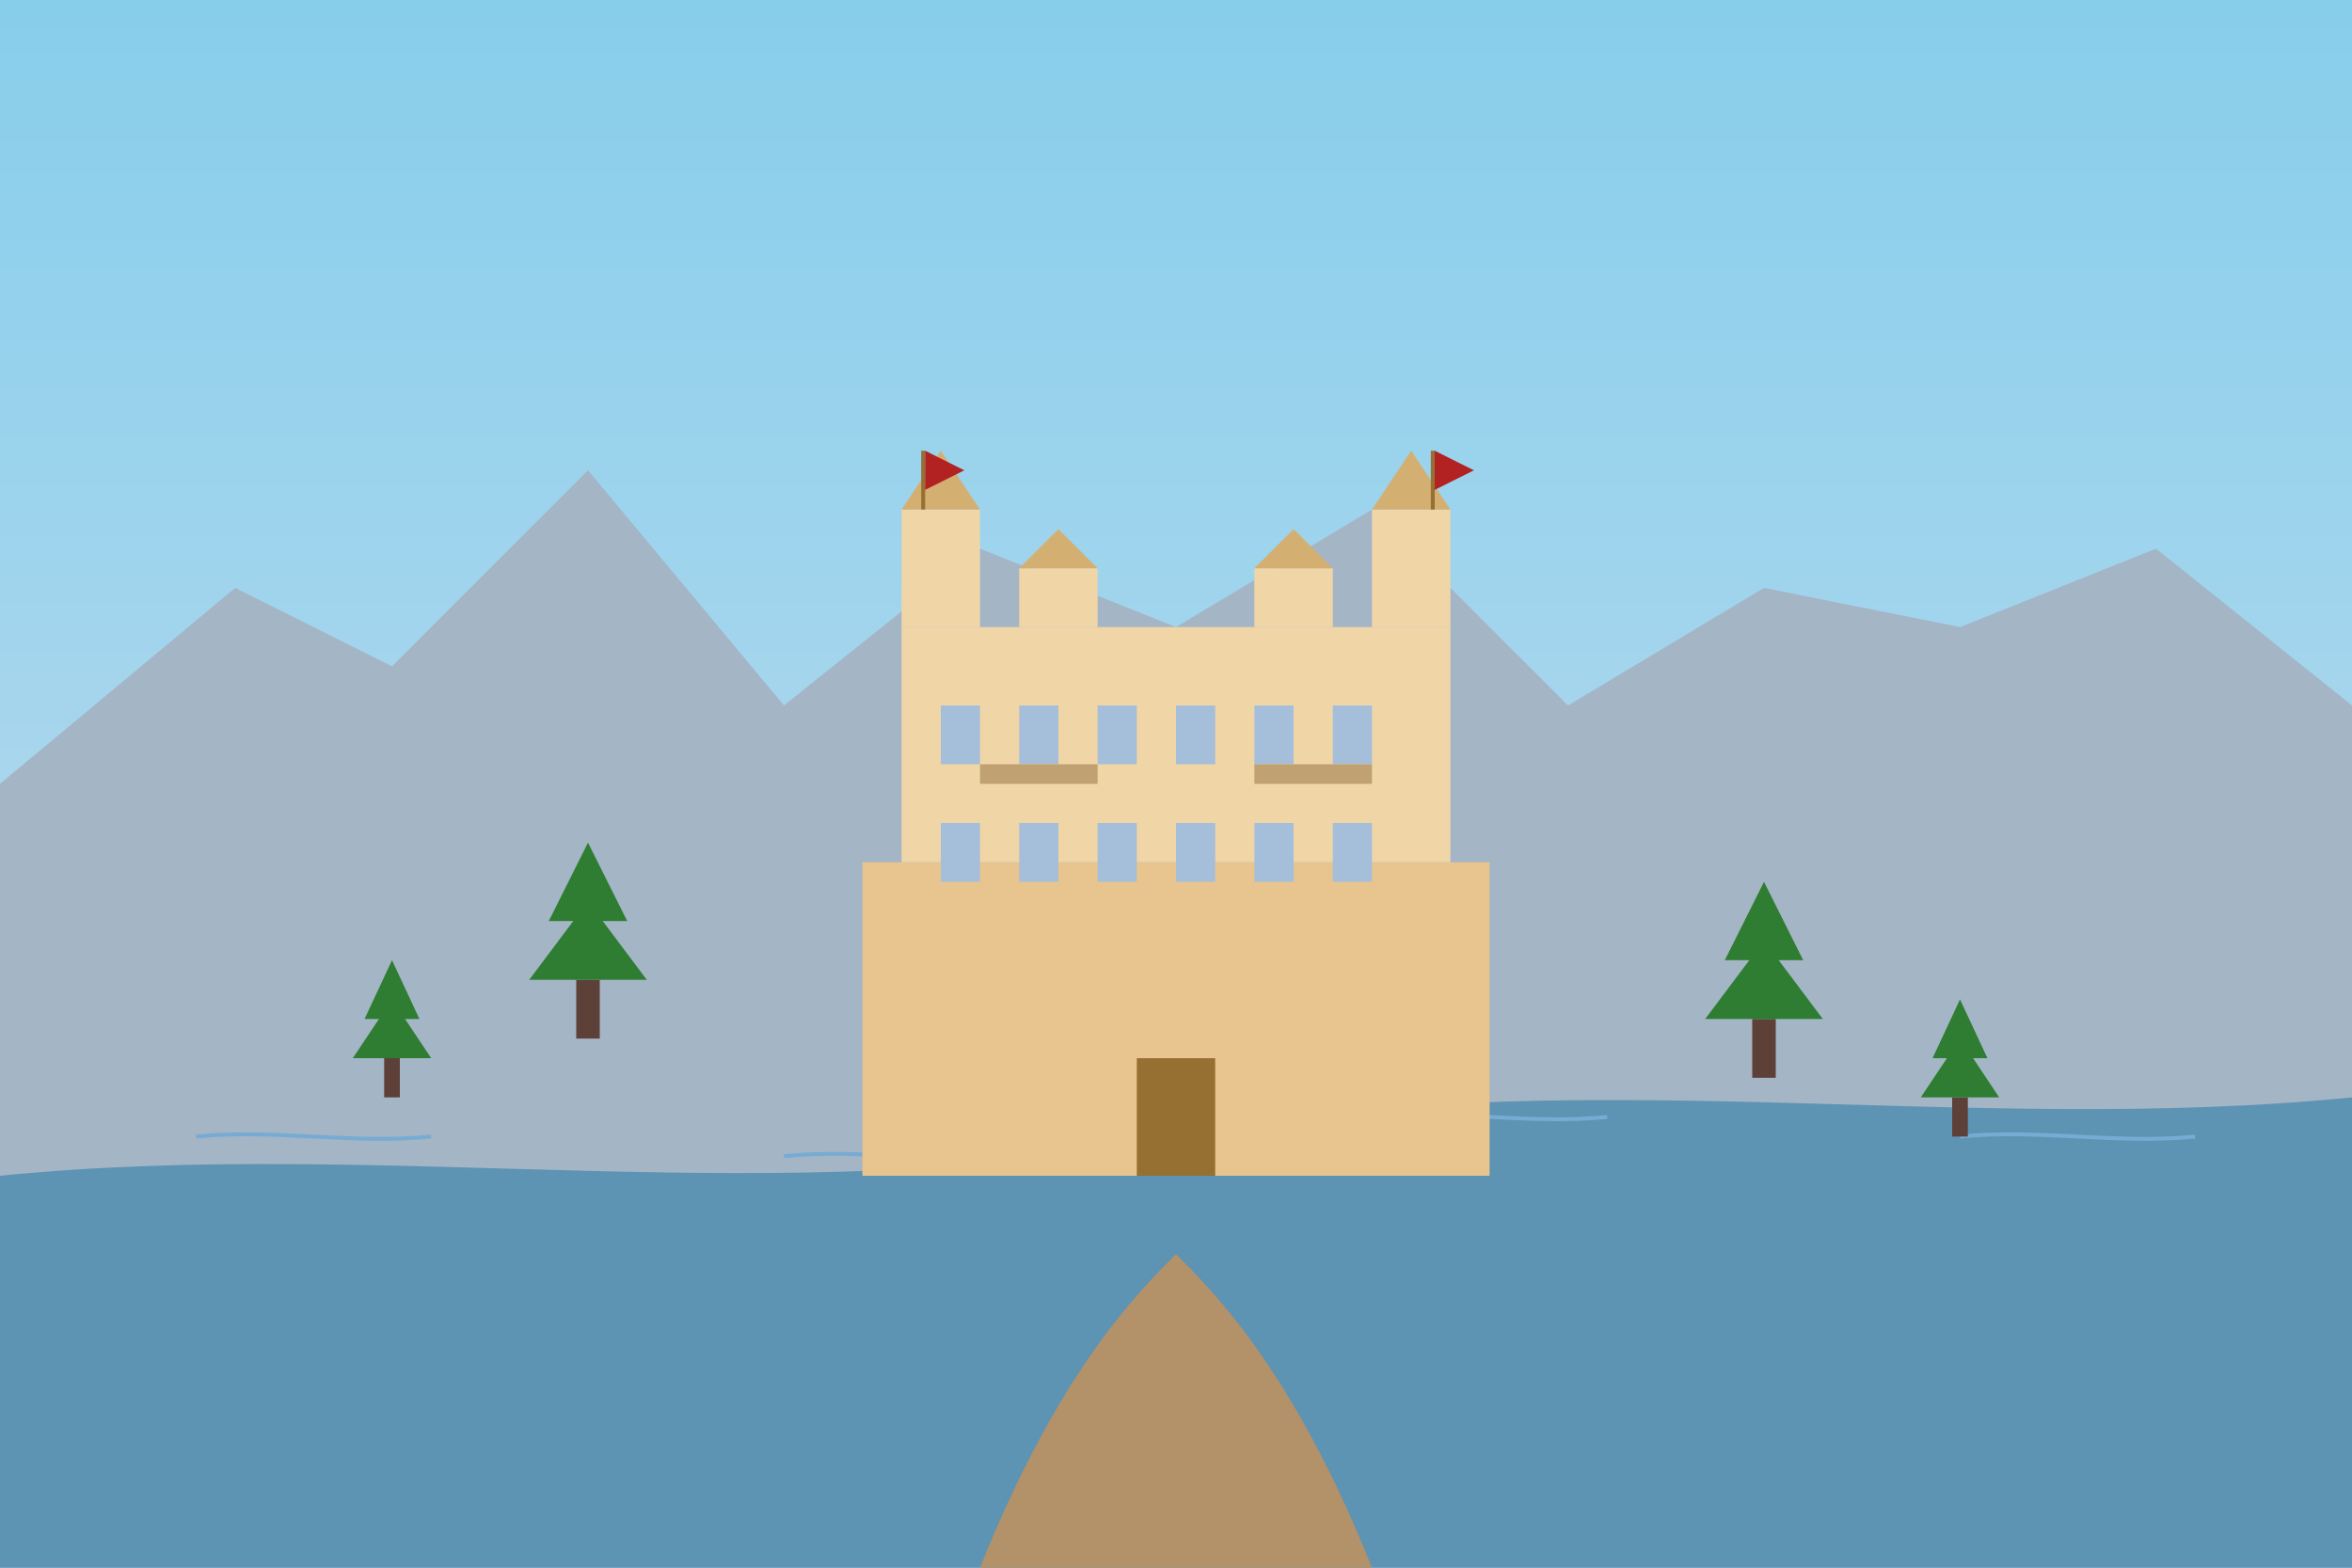 <?xml version="1.0" encoding="UTF-8"?>
<svg width="600" height="400" viewBox="0 0 600 400" xmlns="http://www.w3.org/2000/svg">
  <!-- Background Sky -->
  <linearGradient id="skyGradient" x1="0%" y1="0%" x2="0%" y2="100%">
    <stop offset="0%" stop-color="#87CEEB" />
    <stop offset="100%" stop-color="#C9DEF0" />
  </linearGradient>
  <rect width="600" height="400" fill="url(#skyGradient)"/>
  
  <!-- Mountains -->
  <path d="M0,200 L60,150 L100,170 L150,120 L200,180 L250,140 L300,160 L350,130 L400,180 L450,150 L500,160 L550,140 L600,180 L600,400 L0,400 Z" fill="#A4B5C6"/>
  
  <!-- Lake -->
  <path d="M0,300 C100,290 200,310 300,290 C400,270 500,290 600,280 L600,400 L0,400 Z" fill="#5D93B3"/>
  
  <!-- Lake Surface Details -->
  <path d="M50,290 C70,288 90,292 110,290" fill="none" stroke="#78ABD3" stroke-width="1"/>
  <path d="M200,295 C220,293 240,297 260,295" fill="none" stroke="#78ABD3" stroke-width="1"/>
  <path d="M350,285 C370,283 390,287 410,285" fill="none" stroke="#78ABD3" stroke-width="1"/>
  <path d="M500,290 C520,288 540,292 560,290" fill="none" stroke="#78ABD3" stroke-width="1"/>
  
  <!-- Schloss Hohenschwangau -->
  <g transform="translate(300, 220)">
    <!-- Castle Base -->
    <rect x="-80" y="0" width="160" height="80" fill="#E8C48E"/>
    
    <!-- Main Castle Structure -->
    <rect x="-70" y="-60" width="140" height="60" fill="#F0D6A7"/>
    
    <!-- Towers -->
    <rect x="-70" y="-90" width="20" height="30" fill="#F0D6A7"/>
    <polygon points="-70,-90 -50,-90 -60,-105" fill="#D4AF72"/>
    
    <rect x="50" y="-90" width="20" height="30" fill="#F0D6A7"/>
    <polygon points="50,-90 70,-90 60,-105" fill="#D4AF72"/>
    
    <rect x="-40" y="-75" width="20" height="15" fill="#F0D6A7"/>
    <polygon points="-40,-75 -20,-75 -30,-85" fill="#D4AF72"/>
    
    <rect x="20" y="-75" width="20" height="15" fill="#F0D6A7"/>
    <polygon points="20,-75 40,-75 30,-85" fill="#D4AF72"/>
    
    <!-- Windows -->
    <rect x="-60" y="-40" width="10" height="15" fill="#A5BED9"/>
    <rect x="-40" y="-40" width="10" height="15" fill="#A5BED9"/>
    <rect x="-20" y="-40" width="10" height="15" fill="#A5BED9"/>
    <rect x="0" y="-40" width="10" height="15" fill="#A5BED9"/>
    <rect x="20" y="-40" width="10" height="15" fill="#A5BED9"/>
    <rect x="40" y="-40" width="10" height="15" fill="#A5BED9"/>
    
    <rect x="-60" y="-10" width="10" height="15" fill="#A5BED9"/>
    <rect x="-40" y="-10" width="10" height="15" fill="#A5BED9"/>
    <rect x="-20" y="-10" width="10" height="15" fill="#A5BED9"/>
    <rect x="0" y="-10" width="10" height="15" fill="#A5BED9"/>
    <rect x="20" y="-10" width="10" height="15" fill="#A5BED9"/>
    <rect x="40" y="-10" width="10" height="15" fill="#A5BED9"/>
    
    <!-- Entrance -->
    <rect x="-10" y="50" width="20" height="30" fill="#966F33"/>
    
    <!-- Balconies -->
    <rect x="-50" y="-25" width="30" height="5" fill="#C0A172"/>
    <rect x="20" y="-25" width="30" height="5" fill="#C0A172"/>
    
    <!-- Flags -->
    <rect x="-65" y="-105" width="1" height="15" fill="#966F33"/>
    <path d="M-64,-105 L-54,-100 L-64,-95 Z" fill="#B22222"/>
    
    <rect x="65" y="-105" width="1" height="15" fill="#966F33"/>
    <path d="M66,-105 L76,-100 L66,-95 Z" fill="#B22222"/>
  </g>
  
  <!-- Trees -->
  <g transform="translate(150, 250)">
    <rect x="-3" y="0" width="6" height="15" fill="#5D4037"/>
    <polygon points="0,-20 -15,0 15,0" fill="#2E7D32"/>
    <polygon points="0,-35 -10,-15 10,-15" fill="#2E7D32"/>
  </g>
  
  <g transform="translate(450, 260)">
    <rect x="-3" y="0" width="6" height="15" fill="#5D4037"/>
    <polygon points="0,-20 -15,0 15,0" fill="#2E7D32"/>
    <polygon points="0,-35 -10,-15 10,-15" fill="#2E7D32"/>
  </g>
  
  <g transform="translate(100, 270)">
    <rect x="-2" y="0" width="4" height="10" fill="#5D4037"/>
    <polygon points="0,-15 -10,0 10,0" fill="#2E7D32"/>
    <polygon points="0,-25 -7,-10 7,-10" fill="#2E7D32"/>
  </g>
  
  <g transform="translate(500, 280)">
    <rect x="-2" y="0" width="4" height="10" fill="#5D4037"/>
    <polygon points="0,-15 -10,0 10,0" fill="#2E7D32"/>
    <polygon points="0,-25 -7,-10 7,-10" fill="#2E7D32"/>
  </g>
  
  <!-- Path to Castle -->
  <path d="M250,400 C270,350 290,330 300,320 C310,330 330,350 350,400" fill="#B39169"/>
</svg>